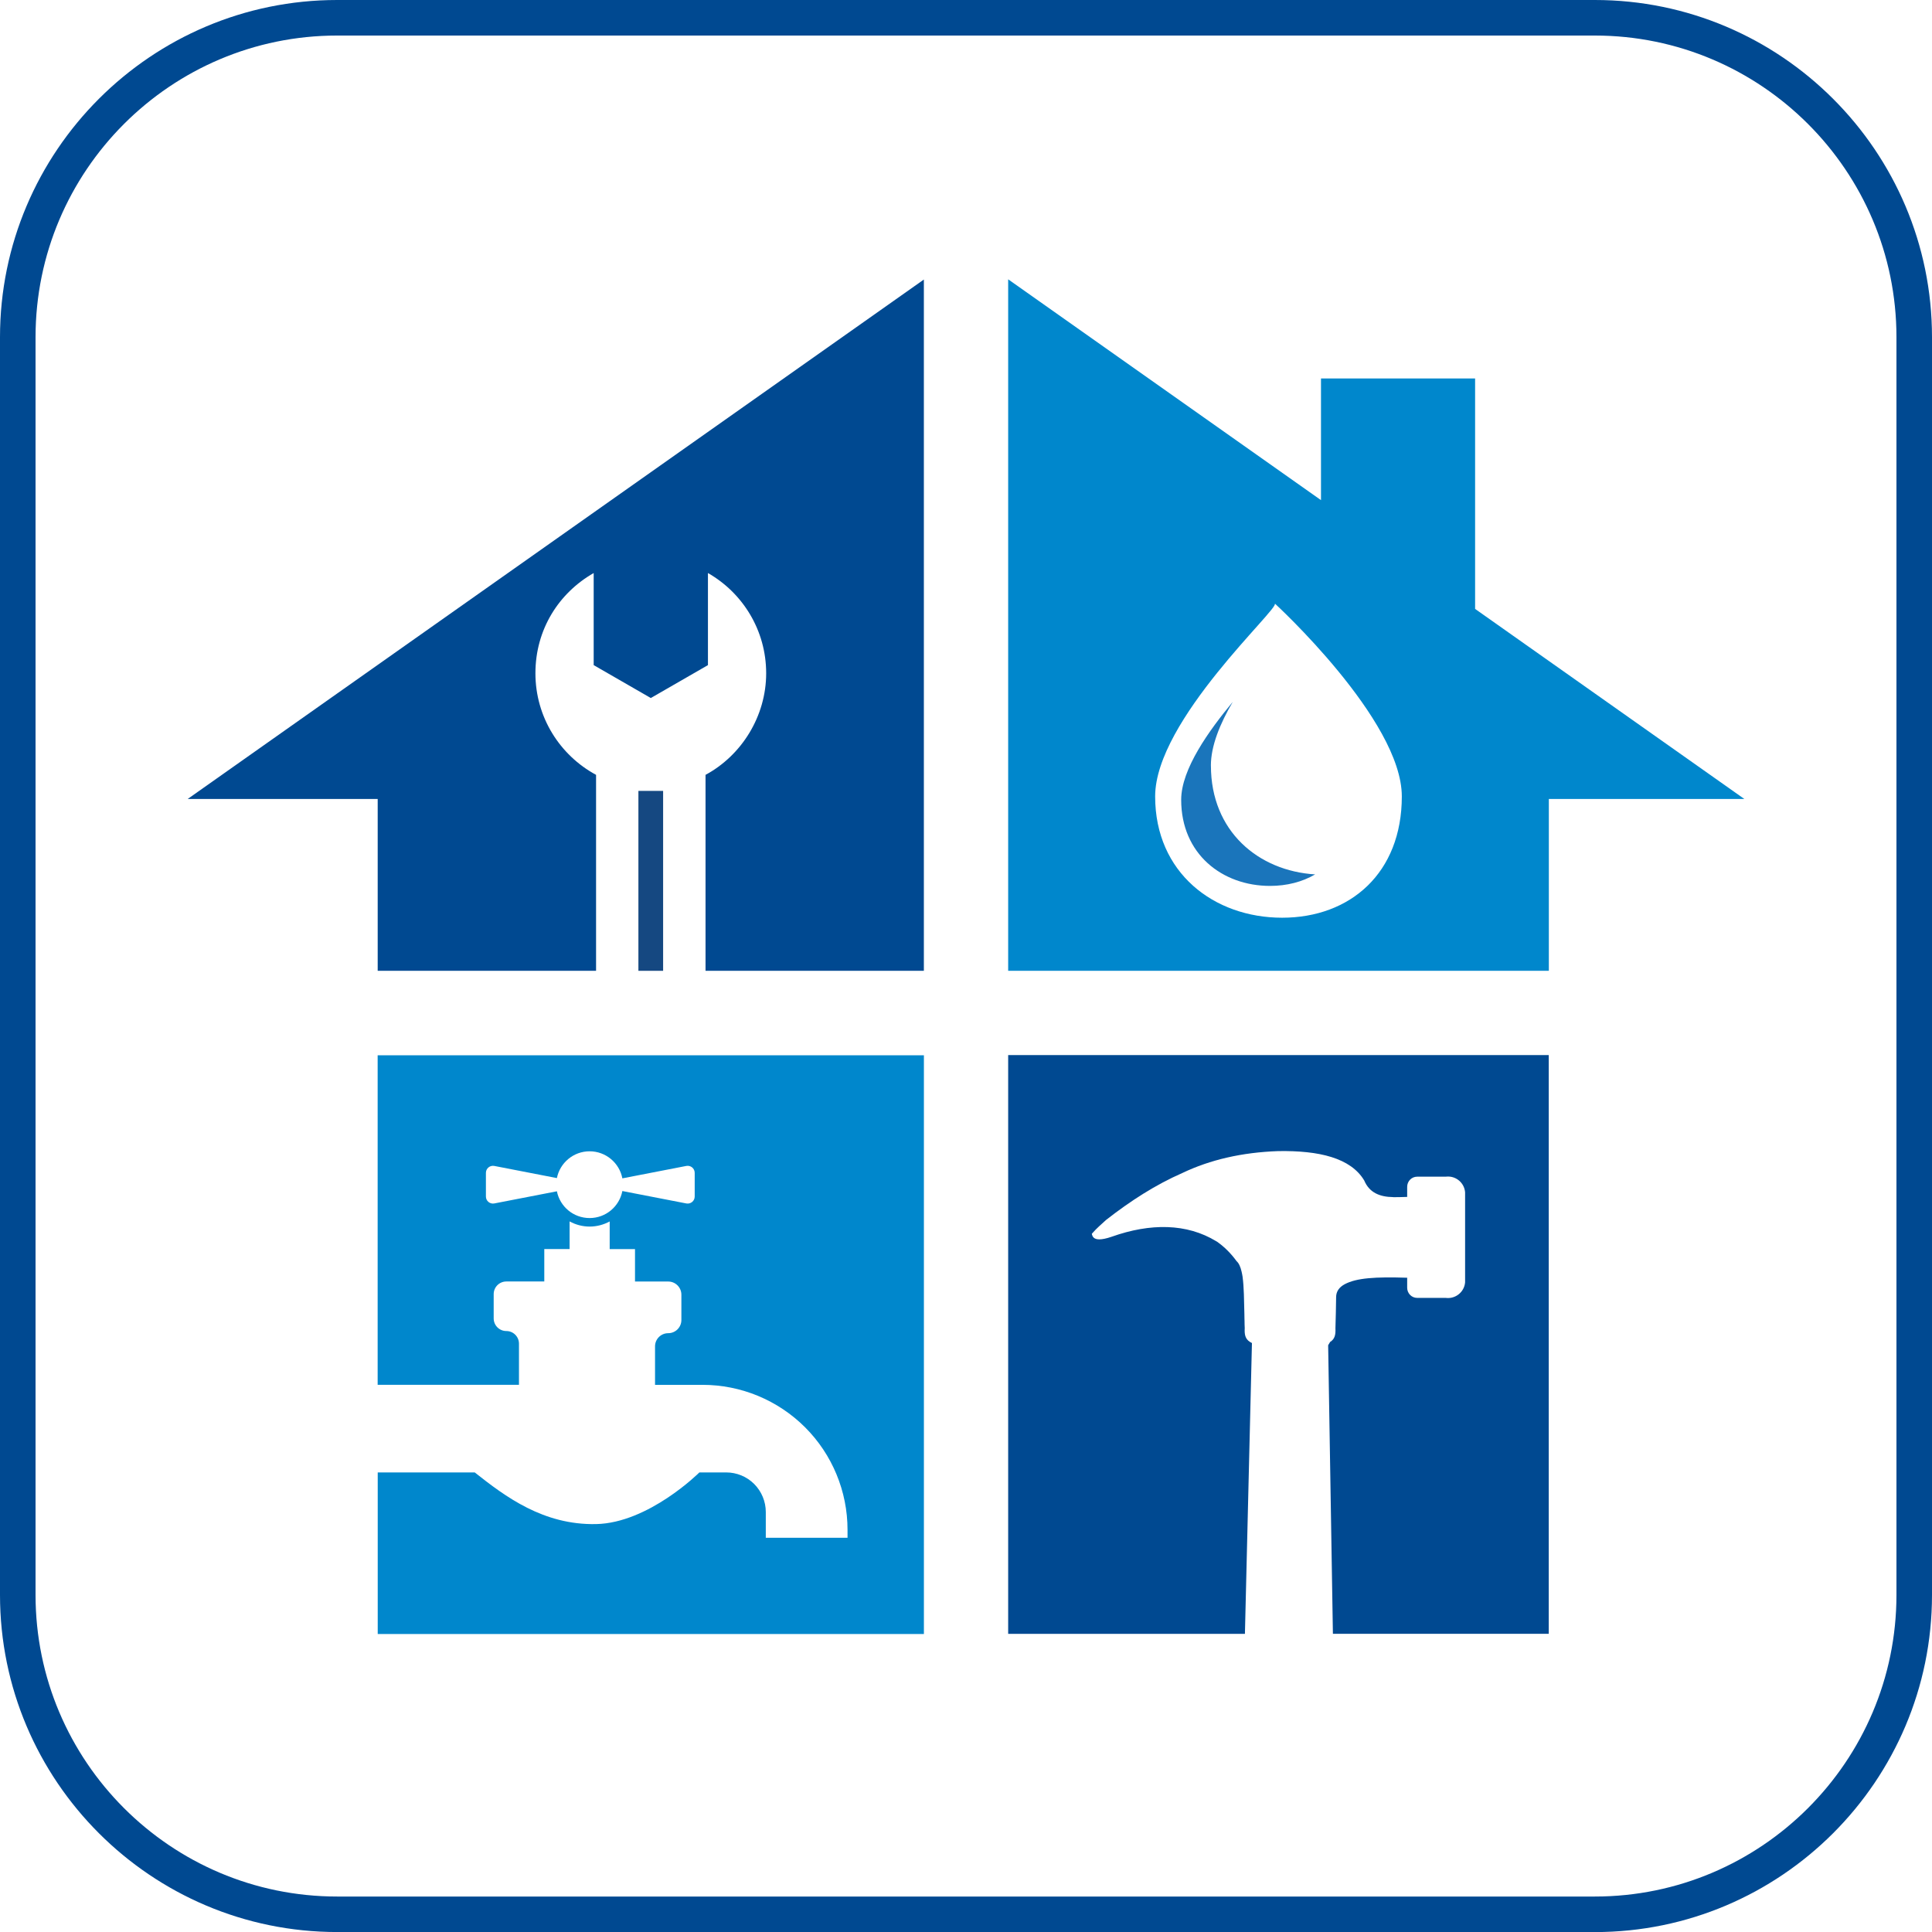<?xml version="1.0" encoding="UTF-8"?>
<svg id="katman_1" data-name="katman 1" xmlns="http://www.w3.org/2000/svg" viewBox="0 0 511.99 512">
  <defs>
    <style>
      .cls-1 {
        fill: #1a75bb;
      }

      .cls-1, .cls-2, .cls-3, .cls-4 {
        stroke-width: 0px;
      }

      .cls-2 {
        fill: #154881;
      }

      .cls-3 {
        fill: #004991;
      }

      .cls-4 {
        fill: #0087cc;
      }
    </style>
  </defs>
  <path class="cls-3" d="m422.65,512H89.34c-49.26,0-89.34-40.08-89.34-89.35V89.35C0,40.08,40.08,0,89.34,0h333.31c49.26,0,89.34,40.08,89.34,89.35v333.31c0,49.26-40.08,89.35-89.34,89.35ZM89.34,9.42C45.27,9.42,9.42,45.27,9.42,89.35v333.31c0,44.08,35.85,79.93,79.92,79.93h333.31c44.07,0,79.92-35.85,79.92-79.93V89.35c0-44.08-35.85-79.93-79.92-79.93H89.34Z"/>
  <g>
    <path class="cls-4" d="m100.08,279.61v87.37h37.45v-10.9c0-1.85-1.5-3.35-3.35-3.35s-3.35-1.5-3.35-3.35v-6.43c0-1.85,1.5-3.35,3.35-3.35h10.06v-8.59h6.71v-7.33c1.59.87,3.4,1.37,5.31,1.37s3.72-.5,5.31-1.36v7.33h6.71v8.59h8.8c1.93,0,3.49,1.57,3.49,3.49v6.71c0,1.93-1.56,3.49-3.49,3.49s-3.49,1.56-3.49,3.49v10.2h12.6c10.18,0,19.95,4.05,27.16,11.25,7.2,7.2,11.25,16.97,11.25,27.16v2.12h-21.66v-6.83c0-2.78-1.11-5.45-3.07-7.42s-4.64-3.07-7.42-3.07h-7.11s-13.41,13.41-27.39,13.69c-13.97.28-24.03-7.27-32.14-13.69h-25.71v42.82h144.74v-153.37H100.08Zm84.02,37.48c0,1.17-1.07,2.05-2.22,1.83l-16.95-3.29c-.79,4.08-4.37,7.16-8.68,7.16s-7.86-3.05-8.67-7.09l-16.59,3.22c-1.15.22-2.22-.66-2.22-1.83v-6.28c0-1.17,1.07-2.05,2.22-1.83l16.59,3.22c.81-4.05,4.39-7.1,8.67-7.1s7.9,3.08,8.68,7.17l16.95-3.29c1.15-.22,2.22.66,2.22,1.83v6.28Z"/>
    <g>
      <rect class="cls-2" x="169.18" y="209.59" width="6.55" height="47.68"/>
      <path class="cls-3" d="m49.74,211.73h50.35v45.53h57.87v-51.92c-9.57-5.17-16.07-15.28-16.07-26.92s6.22-21.29,15.44-26.56v24.4l15.14,8.72,15.14-8.72v-24.4c9.22,5.26,15.43,15.18,15.43,26.56s-6.5,21.76-16.07,26.92v51.92h57.86V74.08L49.74,211.73Z"/>
    </g>
    <g>
      <path class="cls-1" d="m320.89,202.9c0-5.21,2.4-11.1,5.8-16.9-6.26,7.54-13.67,17.81-13.67,25.95,0,14.4,10.91,22.82,23.54,22.82,4.47,0,8.55-1.06,11.96-3.05-15.04-.92-27.62-11.42-27.62-28.82Z"/>
      <path class="cls-4" d="m390.91,161.37v-61.07h-40.84v32.24l-82.9-58.52v183.24h143.28v-45.53h51.81l-71.34-50.36Zm-51.13,81.83c-18.05,0-33.66-11.86-33.66-32.14s33.2-49.97,31.71-51.13c0,0,33.66,30.84,33.66,51.13s-13.66,32.14-31.71,32.14Z"/>
    </g>
    <g>
      <path class="cls-2" d="m372.92,338.58v.04h.09s-.05-.02-.09-.04Z"/>
      <path class="cls-2" d="m373.01,317.19h-.09v.04s.05-.02.09-.04Z"/>
      <path class="cls-3" d="m267.17,279.61v153.37h62.74l1.86-77.07c-1.57-.74-1.93-1.82-1.93-3.34,0-.18.02-.38.02-.58v-.05c-.04-.61-.04-1.25-.05-1.86-.02-.2-.02-.4-.02-.61,0-.41-.02-.85-.02-1.28-.09-3.62-.11-7.12-.47-9.76v-.05c-.09-.49-.16-.96-.27-1.39-.29-1.26-.72-2.25-1.34-2.79-1.48-2.04-3.19-3.75-5.19-5.16-.04-.02-.09-.07-.13-.07-.02,0-.04-.02-.04-.02-7.81-4.78-17.48-4.85-27.72-1.21-1.48.51-2.54.7-3.3.7-1.42,0-1.82-.7-1.97-1.48,1.53-1.73,2.31-2.29,3.77-3.66,6.49-5.07,13.11-9.33,20.25-12.46,7.34-3.5,15.78-5.45,25.36-5.79,10.89-.18,19.24,1.82,22.81,7.79,1.34,3.21,4.11,4.36,7.68,4.4l-.09.02c1.57,0,2.04-.02,3.79-.07v-2.67c0-1.48,1.17-2.69,2.65-2.69h7.47l.36-.02c.14,0,.25-.02.38-.02.18,0,.38.02.56.04,2.09.29,3.75,1.96,3.93,4.15v23.84c-.18,2.16-1.84,3.84-3.93,4.13-.18.02-.38.04-.56.04-.13,0-.23-.02-.38-.02l-.36-.02h-7.47c-1.48,0-2.65-1.21-2.65-2.69v-2.65c-8.44-.27-13.42.05-16.54,1.71-1.5.81-2.29,1.93-2.29,3.46-.05,2.58-.07,5.39-.18,8.21.07,1.64-.11,2.83-1.41,3.64-.16.29-.36.6-.52.87l1.26,76.47h57.2v-153.37h-143.28Z"/>
    </g>
  </g>
</svg>